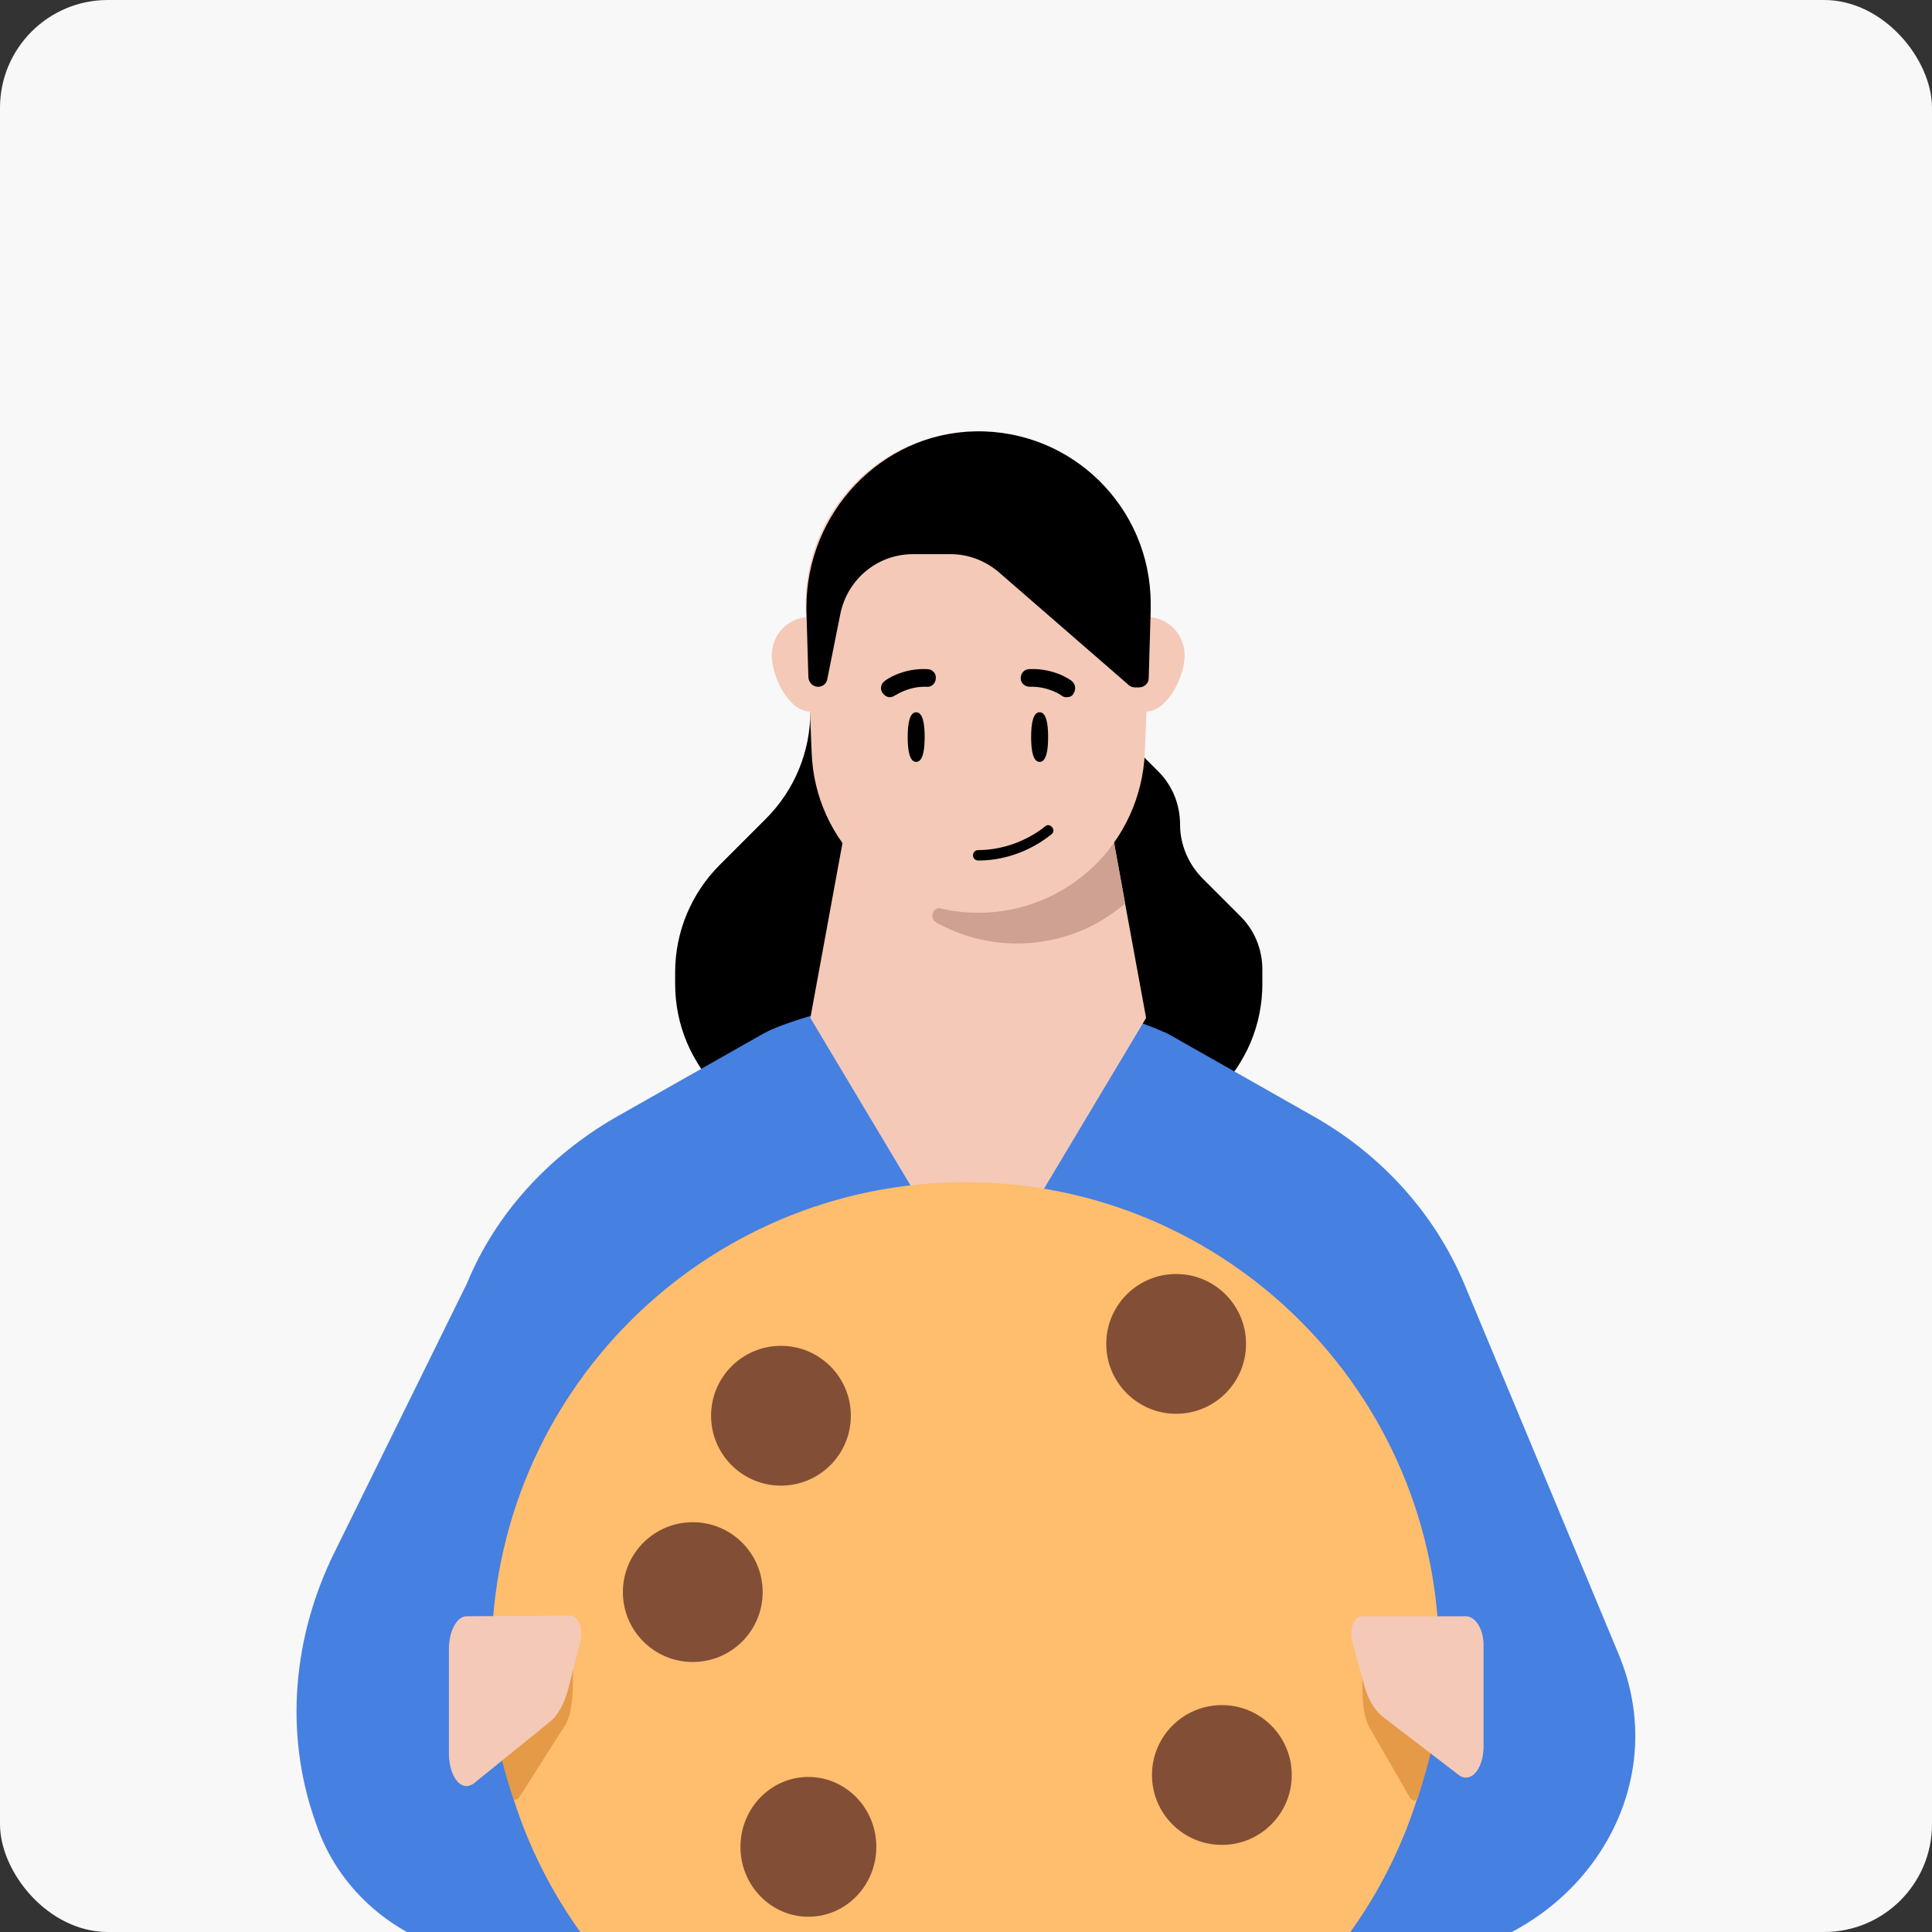<?xml version="1.0" encoding="UTF-8"?> <svg xmlns="http://www.w3.org/2000/svg" width="312" height="312" viewBox="0 0 312 312" fill="none"><rect x="0" y="0" width="312" height="312" fill="#333333" stroke="none"/><g clip-path="url(#clip0_12910_2140)"><rect width="312" height="312" rx="17.414" fill="#F8F8F8"></rect><path d="M87.07 296.037H226.381V319.256H87.07V296.037Z" fill="#4680E1"></path><path d="M130.865 114.915C130.865 121.35 128.333 127.573 123.692 132.215L116.202 139.704C111.666 144.24 109.029 150.464 109.029 157.004V158.903C109.029 172.405 120 183.27 133.397 183.27H179.494C192.996 183.27 203.861 172.299 203.861 158.903V156.582C203.861 153.312 202.595 150.147 200.169 147.827L194.262 141.919C191.941 139.599 190.57 136.434 190.57 133.164C190.57 129.894 189.304 126.729 186.878 124.409L182.237 119.767" fill="black"></path><path d="M51.434 295.612C51.222 295.085 51.117 294.663 50.906 294.136C45.843 279.789 47.319 264.177 54.071 250.57L75.379 207.32C80.02 196.033 88.565 186.645 99.641 180.316L123.27 166.919C126.012 165.337 134.662 162.7 137.827 162.7L167.785 161.961C171.055 161.961 179.177 162.7 188.565 166.919L212.194 180.316C223.165 186.54 231.709 196.033 236.456 207.32L261.351 267.026C261.456 267.237 261.456 267.342 261.562 267.553C271.161 291.287 252.174 316.604 225.169 316.604H112.51C112.51 316.604 92.362 319.452 74.43 315.338C63.775 312.912 55.126 305.423 51.434 295.612Z" fill="#4680E1"></path><path d="M185.085 164.388L161.562 203.734C159.979 206.477 156.076 206.477 154.389 203.734L130.865 164.388L140.57 111.54H175.38L185.085 164.388Z" fill="#F4C9B8"></path><path d="M155.89 343.925C198.143 343.925 232.396 309.672 232.396 267.418C232.396 225.165 198.143 190.912 155.89 190.912C113.636 190.912 79.383 225.165 79.383 267.418C79.383 309.672 113.636 343.925 155.89 343.925Z" fill="#FFBD6E"></path><path d="M126.118 239.915C132.351 239.915 137.405 234.862 137.405 228.628C137.405 222.395 132.351 217.341 126.118 217.341C119.884 217.341 114.831 222.395 114.831 228.628C114.831 234.862 119.884 239.915 126.118 239.915Z" fill="#824F36"></path><path d="M197.321 297.933C203.555 297.933 208.608 292.88 208.608 286.646C208.608 280.413 203.555 275.359 197.321 275.359C191.088 275.359 186.034 280.413 186.034 286.646C186.034 292.88 191.088 297.933 197.321 297.933Z" fill="#824F36"></path><path d="M130.548 309.537C136.607 309.537 141.518 304.484 141.518 298.25C141.518 292.016 136.607 286.963 130.548 286.963C124.489 286.963 119.577 292.016 119.577 298.25C119.577 304.484 124.489 309.537 130.548 309.537Z" fill="#824F36"></path><path d="M111.877 268.397C118.111 268.397 123.164 263.344 123.164 257.11C123.164 250.877 118.111 245.823 111.877 245.823C105.643 245.823 100.59 250.877 100.59 257.11C100.59 263.344 105.643 268.397 111.877 268.397Z" fill="#824F36"></path><path d="M189.937 228.313C196.171 228.313 201.224 223.259 201.224 217.026C201.224 210.792 196.171 205.739 189.937 205.739C183.703 205.739 178.65 210.792 178.65 217.026C178.65 223.259 183.703 228.313 189.937 228.313Z" fill="#824F36"></path><path d="M233.235 268.081L233.024 269.347L231.441 281.161C231.441 281.161 231.441 281.161 231.441 281.267C230.808 284.431 229.859 287.49 228.91 290.55C228.699 290.655 228.488 290.761 228.382 290.761C228.171 290.761 227.855 290.55 227.644 290.233L221.209 279.052C220.471 277.786 220.049 275.782 220.049 273.25L219.838 265.444C219.838 263.44 221.842 261.33 222.581 261.435L232.074 262.701C232.602 262.807 232.918 263.44 233.129 264.389C233.446 265.233 233.446 266.604 233.235 268.081Z" fill="#E59A48"></path><path d="M236.733 261.014H219.856C218.695 261.014 217.851 263.123 218.379 265.022L220.278 272.09C220.911 274.41 221.965 276.204 223.337 277.259L235.573 286.647C235.995 286.963 236.312 287.069 236.733 287.069C238.316 287.069 239.582 284.854 239.582 282.005V265.972C239.687 263.229 238.316 261.014 236.733 261.014Z" fill="#F4C9B8"></path><path d="M181.709 145.928C179.916 147.405 178.017 148.671 175.907 149.725C172.321 151.413 168.418 152.363 164.198 152.363C159.452 152.363 155.021 151.097 151.224 148.987C149.958 148.249 150.696 146.35 152.068 146.666C153.966 147.088 155.97 147.299 157.975 147.299C167.047 147.299 175.063 142.869 179.916 136.012L181.709 145.928Z" fill="#CEA193"></path><path d="M137.088 105.844C137.088 102.363 134.346 99.62 130.865 99.62C127.384 99.62 124.641 102.363 124.641 105.844C124.641 109.325 127.384 114.916 130.865 114.916C134.24 114.916 137.088 109.325 137.088 105.844Z" fill="#F4C9B8"></path><path d="M191.308 105.844C191.308 102.363 188.566 99.62 185.085 99.62C181.603 99.62 178.861 102.363 178.861 105.844C178.861 109.325 181.603 114.916 185.085 114.916C188.46 114.916 191.308 109.325 191.308 105.844Z" fill="#F4C9B8"></path><path d="M157.975 147.405C143.523 147.405 131.604 136.012 131.076 121.561L130.127 98.67C129.494 82.847 142.152 69.662 157.975 69.662C173.798 69.662 186.456 82.847 185.823 98.67L184.874 121.561C184.241 136.012 172.427 147.405 157.975 147.405Z" fill="#F4C9B8"></path><path d="M185.823 97.51V98.67L185.506 109.535C185.506 110.379 184.768 111.012 183.924 111.012H183.291C182.974 111.012 182.553 110.907 182.236 110.59L161.35 92.447C159.135 90.548 156.392 89.493 153.544 89.493H147.426C141.729 89.493 136.877 93.501 135.717 99.092L133.607 109.641C133.502 110.379 132.869 110.907 132.13 110.907C131.286 110.907 130.653 110.274 130.548 109.43L130.231 98.67V98.565V98.037C130.231 82.847 142.257 69.978 157.447 69.662C173.059 69.345 185.823 81.898 185.823 97.51Z" fill="black"></path><path d="M169.262 119.029C169.262 121.245 168.945 123.038 167.89 123.038C166.836 123.038 166.519 121.245 166.519 119.029C166.519 116.814 166.836 115.021 167.89 115.021C168.945 115.021 169.262 116.814 169.262 119.029Z" fill="black"></path><path d="M149.325 119.029C149.325 121.245 149.008 123.038 147.953 123.038C146.898 123.038 146.582 121.245 146.582 119.029C146.582 116.814 146.898 115.021 147.953 115.021C149.008 115.021 149.325 116.814 149.325 119.029Z" fill="black"></path><path d="M143.733 112.595C143.311 112.595 142.889 112.384 142.573 111.962C142.045 111.329 142.256 110.38 142.889 109.958C142.995 109.852 145.737 107.848 149.746 108.059C150.59 108.059 151.223 108.797 151.117 109.536C151.117 110.38 150.379 111.013 149.64 110.907C146.687 110.802 144.683 112.278 144.577 112.278C144.261 112.489 143.944 112.595 143.733 112.595Z" fill="black"></path><path d="M172.216 112.595C171.899 112.595 171.583 112.489 171.372 112.278C171.372 112.278 169.262 110.802 166.308 110.907C165.464 110.907 164.832 110.274 164.832 109.536C164.832 108.692 165.464 108.059 166.203 108.059C170.211 107.848 172.954 109.852 173.059 109.958C173.692 110.485 173.798 111.329 173.376 111.962C173.165 112.489 172.638 112.595 172.216 112.595Z" fill="black"></path><path d="M157.975 138.966C157.553 138.966 157.131 138.649 157.131 138.122C157.131 137.7 157.448 137.278 157.975 137.278C164.41 137.278 168.735 133.48 168.735 133.48C169.051 133.164 169.579 133.164 169.895 133.586C170.212 133.902 170.212 134.43 169.79 134.746C169.579 134.852 165.043 138.966 157.975 138.966Z" fill="black"></path><path d="M92.691 265.233L92.48 273.039C92.374 275.571 91.952 277.681 91.109 278.841L83.935 290.128C83.725 290.444 83.408 290.655 83.197 290.655C83.092 290.655 83.091 290.655 82.986 290.655C80.138 282.533 78.661 273.883 78.661 264.811C78.661 264.073 78.661 263.334 78.661 262.596C78.767 262.491 78.872 262.491 78.978 262.491L89.632 261.225C90.476 261.119 92.796 263.123 92.691 265.233Z" fill="#E59A48"></path><path d="M75.345 261.014C73.763 261.014 72.497 263.44 72.497 266.288V283.166C72.497 286.119 73.763 288.44 75.345 288.44C75.767 288.44 76.189 288.229 76.505 288.018L88.742 278.102C90.113 277.048 91.168 275.043 91.801 272.617L93.7 265.128C94.227 263.123 93.383 260.908 92.223 260.908L75.345 261.014Z" fill="#F4C9B8"></path></g><defs><clipPath id="clip0_12910_2140"><rect width="312" height="312" rx="17.414" fill="white"></rect></clipPath></defs></svg> 